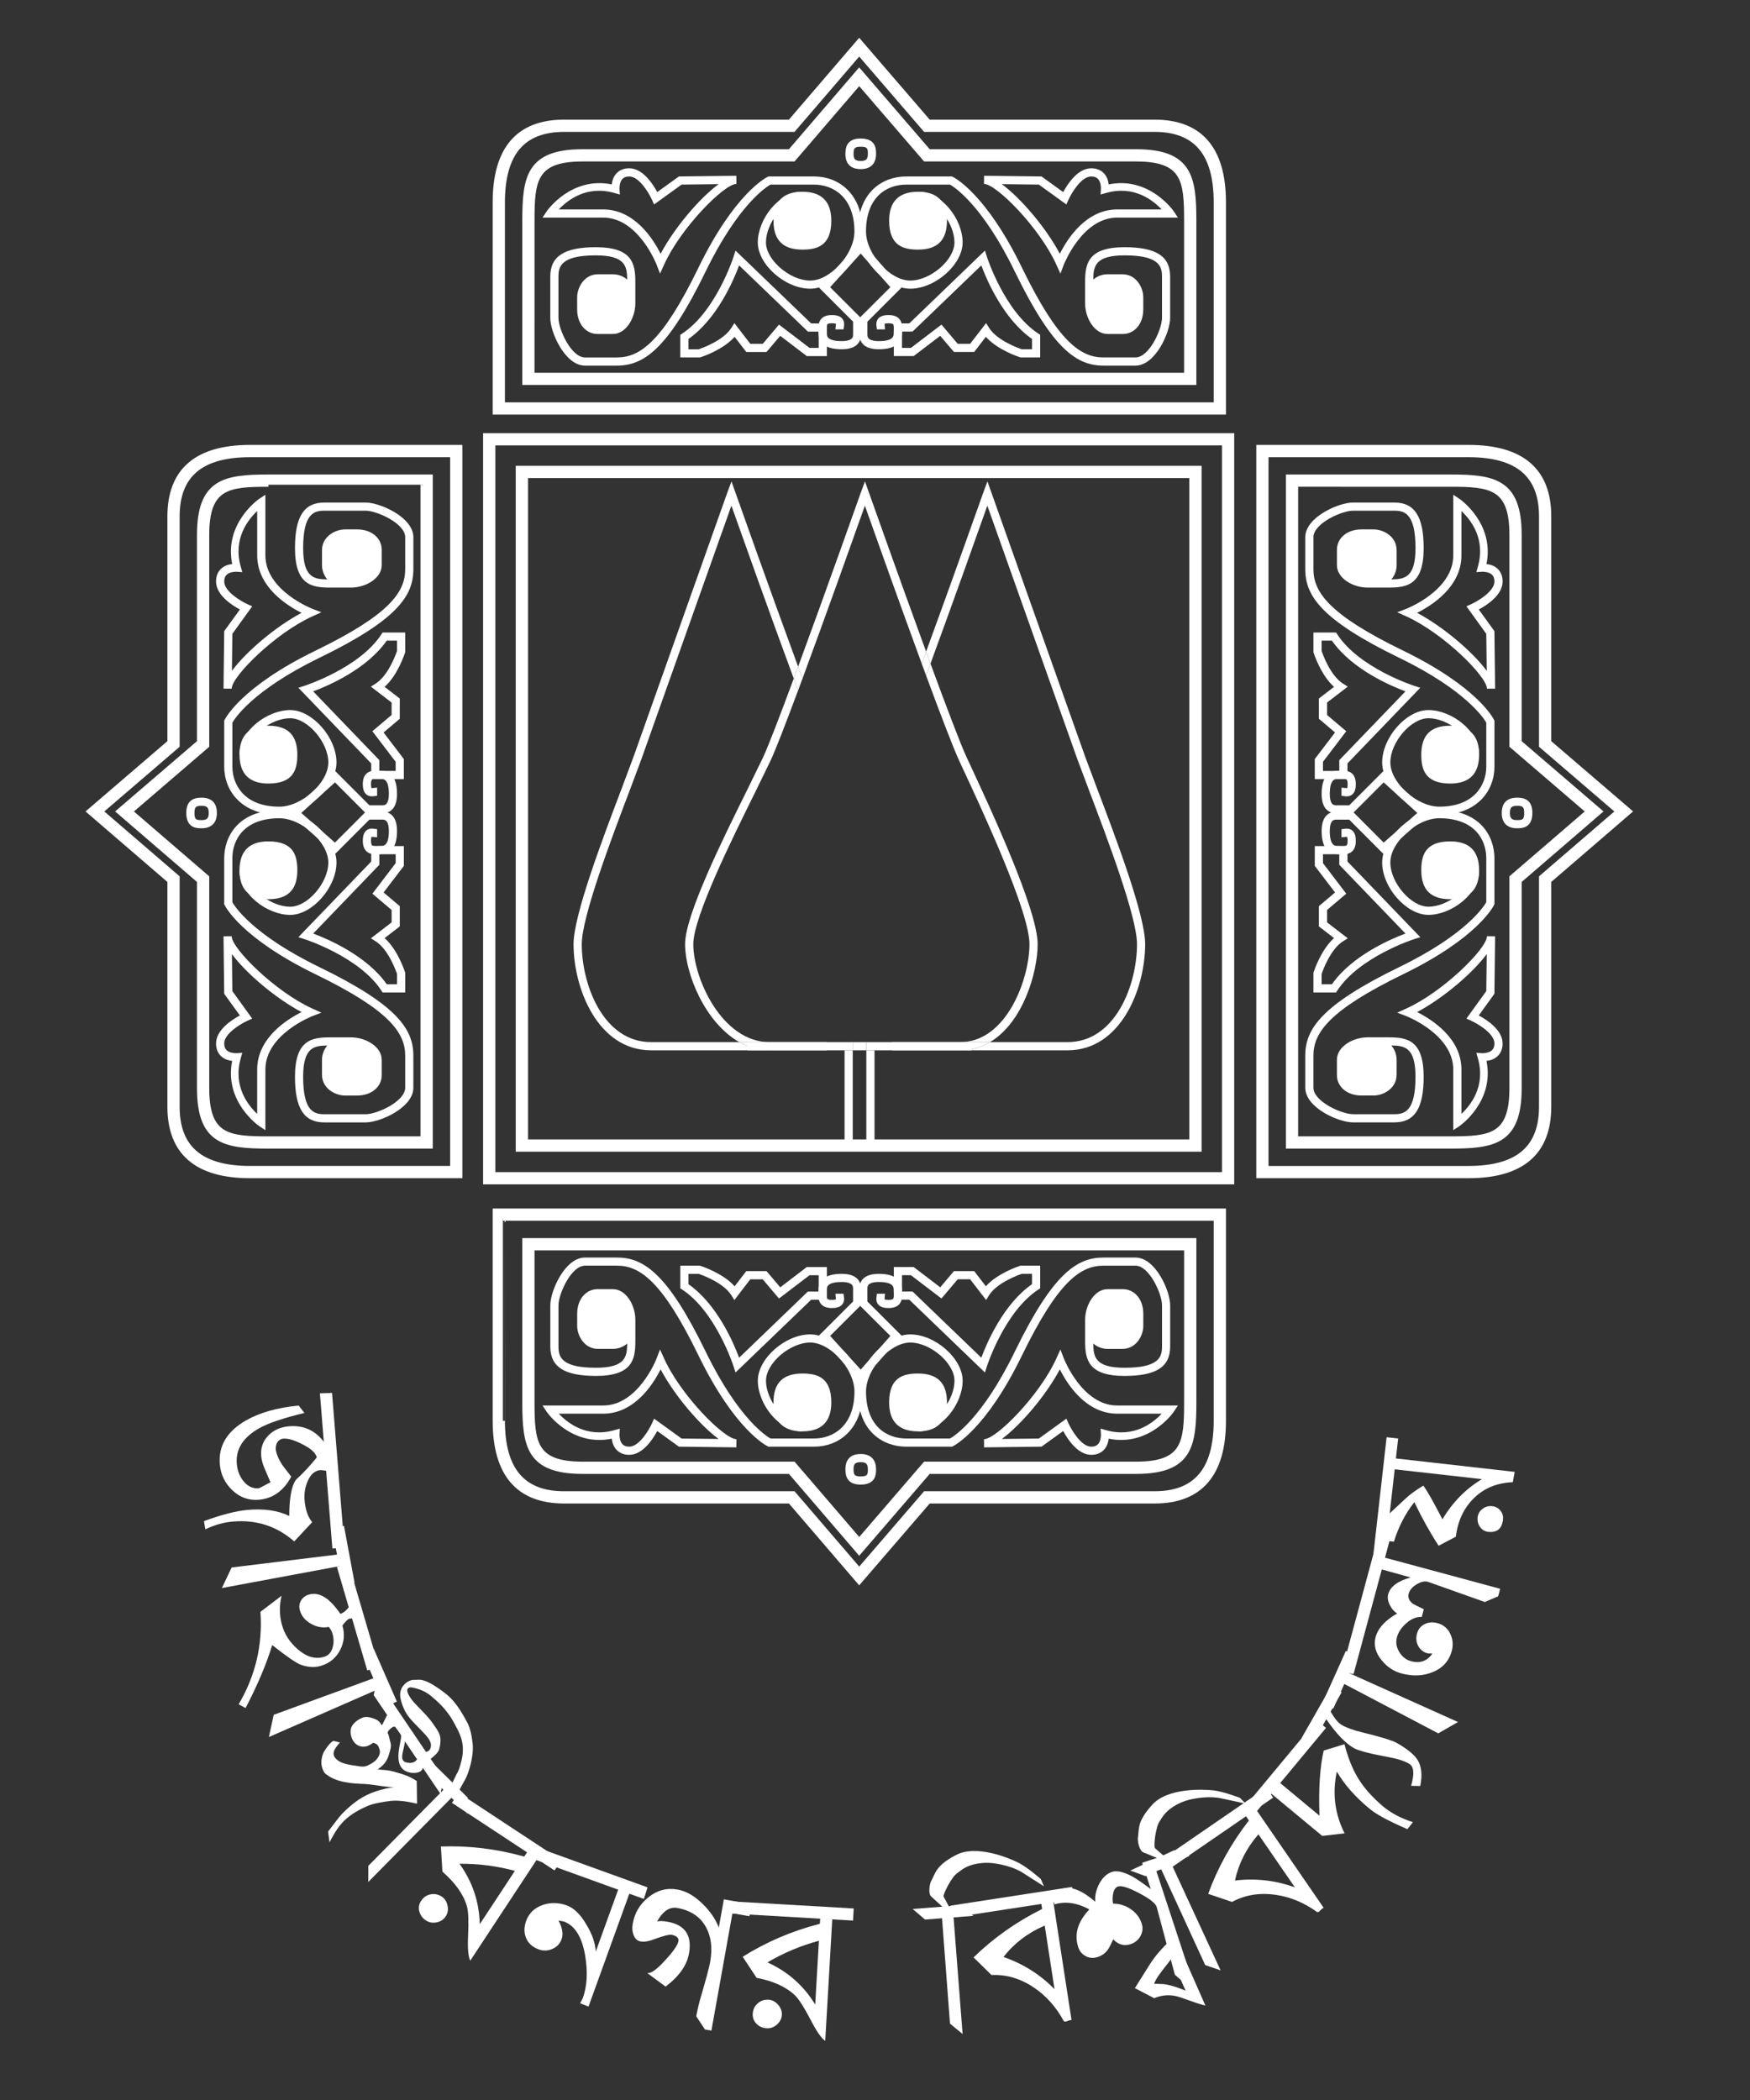<?xml version="1.0"?>
<svg
   width="252px"
   height="302.4px"
   viewBox="0 0 252 302.4"
   style="enable-background:new 0 0 252 302.4;"
   xml:space="preserve"
   sodipodi:docname="জাহাঙ্গীরনগর_বিশ্ববিদ্যালয়ের_প্রতীক.svg"
   inkscape:version="1.1.2 (b8e25be833, 2022-02-05)"
   xmlns:inkscape="http://www.inkscape.org/namespaces/inkscape"
   xmlns:sodipodi="http://sodipodi.sourceforge.net/DTD/sodipodi-0.dtd"
   xmlns="http://www.w3.org/2000/svg"
   xmlns:svg="http://www.w3.org/2000/svg">
<rect x="0" y="0" width="252" height="302.4" fill="#333333" stroke="none"/>
<g
   id="g75193"><g
     id="g75096"><g
       id="g75003"><path
         style="fill:#fff;stroke:#fff;stroke-opacity:0"
         d="m 128.036,31.776 c 0,3.672 2.105,4.168 4.168,4.168 2.797,0 4.16,-1.363 4.16,-4.168 0,-2.762 -1.398,-4.164 -4.16,-4.164 -2.766,0 -4.168,1.403 -4.168,4.164 z"
         id="path4" /><path
         style="fill:#fff;stroke:#fff;stroke-opacity:0"
         d="m 136.954,25.409 h -6.469 c -3.207,0 -6.957,2.078 -6.957,7.934 0,3.848 4.016,8.23 7.547,8.23 3.594,0 7.543,-3.484 7.543,-6.66 0,-3.285 -2.961,-7.301 -6.414,-7.301 v 1.176 c 2.773,0 5.238,3.426 5.238,6.125 0,2.516 -3.453,5.488 -6.367,5.488 -2.918,0 -6.371,-3.824 -6.371,-7.059 0,-4.984 2.984,-6.758 5.781,-6.758 0,0 6.016,0 6.313,0 0.516,0.285 4.617,2.816 9.328,12.504 5.488,11.289 8.957,13.559 12.777,13.559 h 4.602 c 2.887,0 4.996,-4.813 4.996,-6.855 v -5.98 c 0,-2.914 -2.024,-4.215 -6.563,-4.215 -5.25,0 -5.684,2.363 -5.684,5 v 3.086 c 0,2.086 1.328,4.41 3.23,4.41 h 2.207 c 1.703,0 2.941,-1.484 2.941,-3.531 v -1.758 c 0,-1.336 -0.961,-3.309 -3.016,-3.309 h -2.133 c -0.738,0 -1.48,0.266 -2.051,0.762 0.016,-1.898 0.25,-3.484 4.504,-3.484 4.969,0 5.391,1.57 5.391,3.039 v 5.98 c 0,1.59 -1.82,5.68 -3.824,5.68 h -4.602 c -3.273,0 -6.516,-2.191 -11.723,-12.898 -5.219,-10.738 -9.785,-13.016 -9.973,-13.106 l -0.121,-0.059 z"
         id="path6" /><path
         style="fill:#fff;stroke:#fff;stroke-opacity:0"
         d="m 153.102,27.663 c -0.793,-0.57 -3.121,-2.254 -3.121,-2.254 l -8.269,-0.098 v 0.004 c 0,0 -0.004,-0.004 -0.008,-0.004 l -0.008,1.176 h 0.008 c 1.75,0 7.996,6.281 10.414,11.633 l 0.582,1.281 0.5,-1.316 c 0.031,-0.063 2.648,-6.75 7.684,-6.75 h 8.738 l -0.605,-0.91 c -0.035,-0.055 -3.512,-5.063 -9.371,-3.871 -0.059,-0.48 -0.191,-1.074 -0.672,-1.586 -0.453,-0.488 -1.074,-0.734 -1.836,-0.734 -1.95,-0.001 -3.414,2.269 -4.036,3.429 z m 0.75,1.121 c 0.422,-0.938 1.836,-3.375 3.285,-3.375 0.43,0 0.746,0.117 0.973,0.355 0.395,0.422 0.441,1.168 0.422,1.418 l -0.047,0.828 0.797,-0.223 c 4.004,-1.141 6.754,1.047 7.996,2.371 -1.746,0 -6.395,0 -6.395,0 -4.531,0 -7.223,4.297 -8.266,6.387 -1.984,-3.738 -5.598,-7.992 -8.352,-10.027 2.313,0.027 5.09,0.059 5.328,0.063 0.277,0.199 3.961,2.859 3.961,2.859 z"
         id="path8" /><path
         style="fill:#fff;stroke:#fff;stroke-opacity:0"
         d="m 141.149,36.741 c 0,0 -9.887,9.512 -10.215,9.832 -0.359,0 -2.223,0 -2.223,0 v 4.703 h 2.855 c 0,0 3.121,-2.379 3.828,-2.918 0.5,0.59 1.973,2.328 1.973,2.328 h 2.914 c 0,0 1.141,-1.484 1.68,-2.184 1.68,1.895 4.762,2.898 4.906,2.941 l 0.086,0.027 h 2.836 v -3.254 l -0.266,-0.176 c -4.859,-3.176 -7.383,-10.973 -7.406,-11.055 l -0.285,-0.902 z m -9.976,11.008 h 0.234 c 0,0 8.754,-8.422 9.902,-9.527 0.789,2.121 3.18,7.715 7.305,10.59 0,0.309 0,0.926 0,1.484 -0.582,0 -1.348,0 -1.473,0 -0.41,-0.137 -3.531,-1.23 -4.695,-3.059 l -0.449,-0.707 c 0,0 -2.004,2.602 -2.297,2.981 -0.383,0 -1.422,0 -1.789,0 -0.297,-0.352 -2.34,-2.766 -2.34,-2.766 0,0 -4.113,3.133 -4.402,3.355 -0.223,0 -0.762,0 -1.281,0 0,-0.652 0,-1.699 0,-2.351 0.554,0 1.285,0 1.285,0 z"
         id="path10" /><path
         style="fill:#fff;stroke:#fff;stroke-opacity:0"
         d="m 111.38,31.776 c 0,2.805 1.363,4.168 4.164,4.168 2.059,0 4.164,-0.496 4.164,-4.168 0,-2.762 -1.398,-4.164 -4.164,-4.164 -2.762,0 -4.164,1.403 -4.164,4.164 z"
         id="path12" /><path
         style="fill:#fff;stroke:#fff;stroke-opacity:0"
         d="m 110.794,25.409 h -0.133 l -0.121,0.059 c -0.195,0.09 -4.758,2.367 -9.977,13.106 -5.207,10.707 -8.449,12.898 -11.719,12.898 h -4.605 c -2.004,0 -3.82,-4.09 -3.82,-5.68 v -5.98 c 0,-1.469 0.414,-3.039 5.387,-3.039 4.254,0 4.492,1.586 4.504,3.484 -0.574,-0.496 -1.309,-0.762 -2.055,-0.762 h -2.133 c -2.051,0 -3.012,1.973 -3.012,3.309 v 1.758 c 0,2.047 1.238,3.531 2.941,3.531 h 2.203 c 1.906,0 3.234,-2.324 3.234,-4.41 v -3.086 c 0,-2.637 -0.434,-5 -5.684,-5 -4.539,0 -6.563,1.301 -6.563,4.215 v 5.98 c 0,2.043 2.109,6.855 4.996,6.855 h 4.605 c 3.816,0 7.285,-2.27 12.773,-13.559 4.711,-9.688 8.816,-12.219 9.328,-12.504 0.301,0 6.313,0 6.313,0 2.668,0 5.781,1.773 5.781,6.758 0,3.234 -3.453,7.059 -6.367,7.059 -2.918,0 -6.371,-2.973 -6.371,-5.488 0,-2.699 2.469,-6.125 5.242,-6.125 v -1.176 c -3.457,0 -6.418,4.016 -6.418,7.301 0,3.176 3.949,6.66 7.547,6.66 3.523,0 7.547,-4.383 7.547,-8.23 0,-5.477 -3.496,-7.934 -6.961,-7.934 z"
         id="path14" /><path
         style="fill:#fff;stroke:#fff;stroke-opacity:0"
         d="m 88.77,24.968 c -0.477,0.512 -0.613,1.106 -0.672,1.586 -5.855,-1.191 -9.336,3.816 -9.371,3.871 l -0.605,0.91 h 8.738 c 5.039,0 7.656,6.688 7.68,6.75 l 0.504,1.316 0.582,-1.281 c 2.418,-5.352 8.668,-11.633 10.414,-11.633 h 0.008 l -0.008,-1.176 c -0.004,0 -0.004,0.004 -0.008,0.004 v -0.004 l -8.27,0.098 c 0,0 -2.328,1.684 -3.121,2.254 -0.621,-1.16 -2.082,-3.43 -4.035,-3.43 -0.765,0 -1.379,0.246 -1.836,0.735 z m 0.438,2.215 c -0.012,-0.25 0.031,-0.996 0.426,-1.418 0.227,-0.238 0.543,-0.355 0.973,-0.355 1.453,0 2.863,2.437 3.285,3.375 l 0.297,0.656 c 0,0 3.684,-2.66 3.961,-2.859 0.238,-0.004 3.02,-0.035 5.328,-0.063 -2.758,2.035 -6.367,6.289 -8.351,10.027 -1.043,-2.09 -3.731,-6.387 -8.266,-6.387 0,0 -4.648,0 -6.395,0 1.246,-1.324 3.992,-3.512 7.996,-2.371 l 0.801,0.227 z"
         id="path16" /><path
         style="fill:#fff;stroke:#fff;stroke-opacity:0"
         d="m 105.626,36.987 c -0.024,0.082 -2.547,7.879 -7.402,11.055 l -0.266,0.176 v 3.254 h 2.832 l 0.086,-0.027 c 0.144,-0.043 3.226,-1.047 4.91,-2.941 0.535,0.699 1.68,2.184 1.68,2.184 h 2.91 c 0,0 1.476,-1.738 1.976,-2.328 0.703,0.539 3.828,2.918 3.828,2.918 h 2.891 v -4.703 c 0,0 -1.898,0 -2.262,0 -0.332,-0.32 -10.895,-10.488 -10.895,-10.488 z m 0.809,1.235 c 1.148,1.106 9.902,9.527 9.902,9.527 0,0 0.992,0 1.559,0 0,0.652 0,1.699 0,2.351 -0.531,0 -1.094,0 -1.32,0 -0.293,-0.223 -4.402,-3.355 -4.402,-3.355 0,0 -2.043,2.414 -2.34,2.766 -0.367,0 -1.402,0 -1.789,0 -0.293,-0.379 -2.293,-2.981 -2.293,-2.981 l -0.453,0.707 c -1.16,1.828 -4.285,2.922 -4.695,3.059 -0.125,0 -0.887,0 -1.469,0 0,-0.559 0,-1.176 0,-1.484 4.12,-2.875 6.51,-8.469 7.3,-10.59 z"
         id="path18" /><path
         style="fill:#fff;stroke:#fff;stroke-opacity:0"
         d="m 123.337,35.425 -5.418,5.976 c 0,0 4.605,4.598 4.926,4.922 0,0.379 0,1.844 0,1.844 0,0.309 0,0.953 -1.668,0.953 -2.129,0 -2.129,-0.801 -2.129,-1.102 l -0.012,-0.41 c -0.016,-0.363 -0.027,-0.773 0.102,-0.91 0.09,-0.098 0.324,-0.148 0.645,-0.148 0.484,0 0.598,0.09 0.602,0.09 -0.016,0 -0.043,0.344 -0.043,0.344 l -0.043,0.445 h 1.176 l 0.031,-0.27 c 0.051,-0.344 0.129,-0.867 -0.23,-1.289 -0.383,-0.445 -1.035,-0.5 -1.492,-0.5 -0.676,0 -1.164,0.168 -1.492,0.512 -0.48,0.5 -0.453,1.176 -0.43,1.773 l 0.008,0.363 c 0,0.852 0.43,2.277 3.309,2.277 1.777,0 2.449,-0.691 2.695,-1.371 0.246,0.68 0.918,1.371 2.695,1.371 2.879,0 3.305,-1.426 3.305,-2.277 l 0.012,-0.363 c 0.023,-0.598 0.051,-1.273 -0.426,-1.773 -0.332,-0.344 -0.82,-0.512 -1.496,-0.512 -0.457,0 -1.105,0.055 -1.492,0.5 -0.359,0.422 -0.281,0.945 -0.227,1.289 l 0.027,0.27 h 1.18 l -0.047,-0.445 c 0,0 -0.023,-0.355 -0.027,-0.363 0.016,0 0.156,-0.07 0.586,-0.07 0.32,0 0.555,0.051 0.649,0.148 0.133,0.137 0.113,0.547 0.098,0.91 l -0.012,0.41 c 0,0.301 0,1.102 -2.129,1.102 -1.664,0 -1.664,-0.645 -1.664,-0.953 0,0 0,-1.465 0,-1.844 0.316,-0.324 4.918,-4.918 4.918,-4.918 l -5.438,-6.168 -0.871,-0.008 z m 0.601,1.086 c 0.441,0.496 3.684,4.176 4.273,4.844 -0.66,0.656 -4.332,4.324 -4.34,4.332 -0.004,-0.008 -3.668,-3.664 -4.332,-4.328 0.61,-0.669 3.958,-4.36 4.399,-4.848 z"
         id="path20" /><path
         style="fill:#fff;stroke:#fff;stroke-width:0.588;stroke-opacity:1"
         d="m 123.278,10.671 c 0,0 -9.199,10.719 -9.539,11.113 -0.531,0 -29.859,0 -29.859,0 -7.813,0 -8.375,3.777 -8.375,9.992 v 23.371 h 96.476 V 31.776 c 0,-6.215 -0.563,-9.992 -8.379,-9.992 0,0 -29.332,0 -29.859,0 -0.34,-0.395 -10.02,-11.633 -10.02,-11.633 z M 76.677,31.776 c 0,-5.793 0.324,-8.816 7.203,-8.816 h 30.398 c 0,0 8.637,-10.059 9.449,-11.004 0.809,0.941 9.477,11.004 9.477,11.004 h 30.398 c 6.883,0 7.203,3.023 7.203,8.816 0,0 0,21.078 0,22.195 -1.152,0 -92.977,0 -94.129,0 0.001,-1.117 0.001,-22.195 0.001,-22.195 z"
         id="path22" /><path
         style="fill:#fff;stroke:#fff;stroke-width:0.588;stroke-opacity:1"
         d="m 123.278,6.409 c 0,0 -9.199,10.715 -9.539,11.113 -0.531,0 -32.504,0 -32.504,0 -6.633,0 -9.996,3.902 -9.996,11.613 V 59.408 H 176.243 V 29.136 c 0,-7.711 -3.363,-11.613 -9.992,-11.613 0,0 -31.981,0 -32.508,0 C 133.403,17.128 123.723,5.89 123.723,5.89 Z M 72.415,29.136 c 0,-7.023 2.887,-10.438 8.82,-10.438 h 33.043 c 0,0 8.637,-10.059 9.449,-11.004 0.809,0.945 9.477,11.004 9.477,11.004 h 33.047 c 5.93,0 8.816,3.414 8.816,10.438 0,0 0,27.969 0,29.098 -1.156,0 -101.496,0 -102.652,0 0,-1.13 0,-29.098 0,-29.098 z"
         id="path24" /><path
         style="fill:#fff;stroke:#fff;stroke-opacity:0"
         d="m 121.739,22.151 c 0,1.824 1.199,2.203 2.203,2.203 1.422,0 2.211,-0.781 2.211,-2.203 0,-0.66 0,-2.207 -2.211,-2.207 -1.972,0 -2.203,1.262 -2.203,2.207 z m 1.176,0 c 0,-0.746 0.09,-1.027 1.027,-1.027 0.98,0 1.031,0.262 1.031,1.027 0,0.77 -0.258,1.027 -1.031,1.027 -0.871,10e-4 -1.027,-0.331 -1.027,-1.027 z"
         id="path26" /></g><g
       id="g74989"><path
         style="fill:#fff;stroke:#fff;stroke-opacity:0"
         d="m 132.204,206.116 c 2.762,0 4.16,-1.402 4.16,-4.164 0,-2.801 -1.363,-4.164 -4.16,-4.164 -2.063,0 -4.168,0.496 -4.168,4.164 0,2.762 1.402,4.164 4.168,4.164 z"
         id="path30" /><path
         style="fill:#fff;stroke:#fff;stroke-opacity:0"
         d="m 137.087,208.319 0.121,-0.055 c 0.188,-0.094 4.754,-2.371 9.973,-13.109 5.207,-10.703 8.449,-12.898 11.723,-12.898 h 4.602 c 2.004,0 3.824,4.09 3.824,5.688 v 5.973 c 0,1.469 -0.422,3.039 -5.391,3.039 -4.254,0 -4.488,-1.582 -4.504,-3.484 0.57,0.5 1.313,0.766 2.051,0.766 h 2.133 c 2.055,0 3.016,-1.973 3.016,-3.309 v -1.762 c 0,-2.043 -1.238,-3.527 -2.941,-3.527 h -2.207 c -1.902,0 -3.23,2.324 -3.23,4.406 v 3.09 c 0,2.633 0.434,4.996 5.684,4.996 4.539,0 6.563,-1.301 6.563,-4.215 v -5.973 c 0,-2.047 -2.109,-6.859 -4.996,-6.859 h -4.602 c -3.82,0 -7.289,2.266 -12.777,13.555 -4.711,9.688 -8.813,12.219 -9.328,12.504 -0.297,0 -6.313,0 -6.313,0 -2.797,0 -5.781,-1.773 -5.781,-6.762 0,-3.227 3.453,-7.055 6.371,-7.055 2.914,0 6.367,2.977 6.367,5.488 0,2.703 -2.465,6.125 -5.238,6.125 v 1.176 c 3.453,0 6.414,-4.012 6.414,-7.301 0,-3.172 -3.949,-6.664 -7.543,-6.664 -3.531,0 -7.547,4.387 -7.547,8.23 0,5.859 3.75,7.938 6.957,7.938 h 6.469 0.13 z"
         id="path32" /><path
         style="fill:#fff;stroke:#fff;stroke-opacity:0"
         d="m 157.138,209.495 c 0.762,0 1.383,-0.246 1.836,-0.731 0.48,-0.516 0.613,-1.113 0.672,-1.594 5.859,1.195 9.336,-3.808 9.371,-3.867 l 0.605,-0.91 h -8.738 c -5.035,0 -7.652,-6.684 -7.684,-6.75 l -0.5,-1.316 -0.582,1.285 c -2.418,5.352 -8.664,11.629 -10.414,11.629 h -0.008 l 0.008,1.18 c 0.004,0 0.008,-0.004 0.008,-0.004 v 0.004 l 8.269,-0.101 c 0,0 2.328,-1.68 3.121,-2.254 0.622,1.163 2.086,3.429 4.036,3.429 z m -3.582,-5.207 c 0,0 -3.684,2.66 -3.961,2.863 -0.238,0 -3.016,0.031 -5.328,0.059 2.754,-2.035 6.367,-6.285 8.352,-10.023 1.043,2.09 3.734,6.383 8.266,6.383 0,0 4.648,0 6.395,0 -1.242,1.328 -3.992,3.512 -7.996,2.375 l -0.797,-0.227 0.047,0.828 c 0.02,0.254 -0.027,1 -0.422,1.422 -0.227,0.238 -0.543,0.352 -0.973,0.352 -1.449,0 -2.863,-2.438 -3.285,-3.375 z"
         id="path34" /><path
         style="fill:#fff;stroke:#fff;stroke-opacity:0"
         d="m 141.833,197.64 0.285,-0.898 c 0.023,-0.078 2.547,-7.875 7.406,-11.051 l 0.266,-0.172 v -3.262 h -2.836 l -0.086,0.027 c -0.145,0.051 -3.227,1.051 -4.906,2.941 -0.539,-0.699 -1.68,-2.188 -1.68,-2.188 h -2.914 c 0,0 -1.473,1.742 -1.973,2.336 -0.707,-0.543 -3.828,-2.922 -3.828,-2.922 h -2.855 v 4.703 c 0,0 1.863,0 2.223,0 0.328,0.32 10.215,9.832 10.215,9.832 z m -11.945,-11.661 c 0,-0.648 0,-1.695 0,-2.352 0.52,0 1.059,0 1.281,0 0.289,0.223 4.402,3.355 4.402,3.355 0,0 2.043,-2.418 2.34,-2.766 0.367,0 1.406,0 1.789,0 0.293,0.379 2.297,2.984 2.297,2.984 l 0.449,-0.711 c 1.164,-1.824 4.285,-2.918 4.695,-3.059 0.125,0 0.891,0 1.473,0 0,0.559 0,1.176 0,1.488 -4.125,2.871 -6.516,8.465 -7.305,10.59 -1.148,-1.105 -9.902,-9.531 -9.902,-9.531 h -0.234 c 0,0.002 -0.731,0.002 -1.285,0.002 z"
         id="path36" /><path
         style="fill:#fff;stroke:#fff;stroke-opacity:0"
         d="m 115.544,206.116 c 2.766,0 4.164,-1.402 4.164,-4.164 0,-3.668 -2.106,-4.164 -4.164,-4.164 -2.801,0 -4.164,1.363 -4.164,4.164 0,2.762 1.402,4.164 4.164,4.164 z"
         id="path38" /><path
         style="fill:#fff;stroke:#fff;stroke-opacity:0"
         d="m 117.259,208.319 c 3.465,0 6.961,-2.453 6.961,-7.938 0,-3.844 -4.023,-8.23 -7.547,-8.23 -3.598,0 -7.547,3.492 -7.547,6.664 0,3.289 2.961,7.301 6.418,7.301 v -1.176 c -2.773,0 -5.242,-3.422 -5.242,-6.125 0,-2.512 3.453,-5.488 6.371,-5.488 2.914,0 6.367,3.828 6.367,7.055 0,4.992 -3.113,6.762 -5.781,6.762 0,0 -6.012,0 -6.313,0 -0.512,-0.285 -4.617,-2.816 -9.328,-12.504 C 96.13,183.351 92.661,181.085 88.845,181.085 H 84.24 c -2.887,0 -4.996,4.813 -4.996,6.859 v 5.973 c 0,2.914 2.023,4.215 6.563,4.215 5.25,0 5.684,-2.363 5.684,-4.996 v -3.09 c 0,-2.082 -1.328,-4.406 -3.234,-4.406 h -2.203 c -1.703,0 -2.941,1.484 -2.941,3.527 v 1.762 c 0,1.336 0.961,3.309 3.012,3.309 h 2.133 c 0.746,0 1.48,-0.266 2.055,-0.766 -0.012,1.902 -0.25,3.484 -4.504,3.484 -4.973,0 -5.387,-1.57 -5.387,-3.039 v -5.973 c 0,-1.598 1.817,-5.688 3.82,-5.688 h 4.605 c 3.27,0 6.512,2.195 11.719,12.898 5.219,10.738 9.781,13.016 9.977,13.109 l 0.121,0.055 h 0.133 6.462 z"
         id="path40" /><path
         style="fill:#fff;stroke:#fff;stroke-opacity:0"
         d="m 90.606,209.495 c 1.953,0 3.414,-2.266 4.035,-3.43 0.793,0.574 3.121,2.254 3.121,2.254 l 8.27,0.101 v -0.004 c 0.004,0 0.004,0.004 0.008,0.004 l 0.008,-1.18 h -0.008 c -1.746,0 -7.996,-6.277 -10.414,-11.629 l -0.582,-1.285 -0.504,1.316 c -0.023,0.066 -2.641,6.75 -7.68,6.75 h -8.738 l 0.605,0.91 c 0.035,0.059 3.516,5.063 9.371,3.867 0.059,0.481 0.195,1.078 0.672,1.594 0.457,0.486 1.071,0.732 1.836,0.732 z m -1.343,-3.777 -0.801,0.227 c -4.004,1.137 -6.75,-1.047 -7.996,-2.375 1.746,0 6.395,0 6.395,0 4.535,0 7.223,-4.293 8.266,-6.383 1.984,3.738 5.594,7.988 8.351,10.023 -2.309,-0.027 -5.09,-0.059 -5.328,-0.059 -0.277,-0.203 -3.961,-2.863 -3.961,-2.863 l -0.297,0.656 c -0.422,0.938 -1.832,3.375 -3.285,3.375 -0.43,0 -0.746,-0.113 -0.973,-0.352 -0.395,-0.422 -0.438,-1.168 -0.426,-1.422 z"
         id="path42" /><path
         style="fill:#fff;stroke:#fff;stroke-opacity:0"
         d="m 105.915,197.64 c 0,0 10.562,-10.164 10.895,-10.484 0.363,0 2.262,0 2.262,0 v -4.703 h -2.891 c 0,0 -3.125,2.379 -3.828,2.922 -0.5,-0.594 -1.976,-2.336 -1.976,-2.336 h -2.91 c 0,0 -1.144,1.488 -1.68,2.188 -1.684,-1.891 -4.766,-2.891 -4.91,-2.941 l -0.086,-0.027 h -2.832 v 3.262 l 0.266,0.172 c 4.855,3.176 7.379,10.973 7.402,11.051 z m -6.781,-12.719 c 0,-0.313 0,-0.93 0,-1.488 0.582,0 1.344,0 1.469,0 0.41,0.141 3.535,1.234 4.695,3.059 l 0.453,0.711 c 0,0 2,-2.606 2.293,-2.984 0.387,0 1.422,0 1.789,0 0.297,0.348 2.34,2.766 2.34,2.766 0,0 4.109,-3.133 4.402,-3.355 0.227,0 0.789,0 1.32,0 0,0.656 0,1.703 0,2.352 -0.566,0 -1.559,0 -1.559,0 0,0 -8.754,8.426 -9.902,9.531 -0.789,-2.127 -3.179,-7.721 -7.3,-10.592 z"
         id="path44" /><path
         style="fill:#fff;stroke:#fff;stroke-opacity:0"
         d="m 123.513,198.499 0.871,-0.004 5.438,-6.168 c 0,0 -4.602,-4.598 -4.918,-4.914 0,-0.383 0,-1.848 0,-1.848 0,-0.313 0,-0.957 1.664,-0.957 2.129,0 2.129,0.805 2.129,1.102 l 0.012,0.41 c 0.016,0.367 0.035,0.777 -0.098,0.914 -0.094,0.094 -0.328,0.148 -0.649,0.148 -0.43,0 -0.57,-0.07 -0.586,-0.07 0.004,-0.012 0.027,-0.367 0.027,-0.367 l 0.047,-0.445 h -1.18 l -0.027,0.273 c -0.055,0.344 -0.133,0.867 0.227,1.285 0.387,0.445 1.035,0.5 1.492,0.5 0.676,0 1.164,-0.168 1.496,-0.512 0.477,-0.496 0.449,-1.172 0.426,-1.769 l -0.012,-0.367 c 0,-0.848 -0.426,-2.277 -3.305,-2.277 -1.777,0 -2.449,0.691 -2.695,1.375 -0.246,-0.684 -0.918,-1.375 -2.695,-1.375 -2.879,0 -3.309,1.43 -3.309,2.277 l -0.008,0.367 c -0.023,0.598 -0.051,1.273 0.43,1.769 0.328,0.344 0.816,0.512 1.492,0.512 0.457,0 1.109,-0.055 1.492,-0.5 0.359,-0.418 0.281,-0.941 0.23,-1.285 l -0.031,-0.273 h -1.176 l 0.043,0.445 c 0,0 0.027,0.344 0.043,0.344 -0.004,0.004 -0.117,0.094 -0.602,0.094 -0.32,0 -0.555,-0.055 -0.645,-0.148 -0.129,-0.137 -0.117,-0.547 -0.102,-0.914 l 0.012,-0.41 c 0,-0.297 0,-1.102 2.129,-1.102 1.668,0 1.668,0.645 1.668,0.957 0,0 0,1.465 0,1.848 -0.32,0.316 -4.926,4.918 -4.926,4.918 l 5.418,5.973 z m -3.973,-6.129 c 0.664,-0.664 4.328,-4.316 4.332,-4.324 0.008,0.008 3.68,3.676 4.34,4.332 -0.59,0.664 -3.832,4.348 -4.273,4.84 -0.442,-0.489 -3.79,-4.176 -4.399,-4.848 z"
         id="path46" /><path
         style="fill:#fff;stroke:#fff;stroke-width:0.588;stroke-opacity:1"
         d="m 123.724,223.581 c 0,0 9.68,-11.242 10.02,-11.633 0.527,0 29.859,0 29.859,0 7.816,0 8.379,-3.777 8.379,-9.996 V 178.585 H 75.505 v 23.367 c 0,6.219 0.563,9.996 8.375,9.996 0,0 29.328,0 29.859,0 0.34,0.391 9.539,11.109 9.539,11.109 z m -47.047,-43.82 c 1.152,0 92.976,0 94.129,0 0,1.117 0,22.191 0,22.191 0,5.793 -0.32,8.82 -7.203,8.82 h -30.398 c 0,0 -8.668,10.059 -9.477,11.004 -0.812,-0.949 -9.449,-11.004 -9.449,-11.004 H 83.88 c -6.879,0 -7.203,-3.027 -7.203,-8.82 0,0 0,-21.074 0,-22.191 z"
         id="path48" /><path
         style="fill:#fff;stroke:#fff;stroke-width:0.588;stroke-opacity:1"
         d="m 123.724,227.839 c 0,0 9.68,-11.234 10.02,-11.629 0.527,0 32.508,0 32.508,0 6.629,0 9.992,-3.91 9.992,-11.613 V 174.32 H 71.239 v 30.277 c 0,7.703 3.363,11.613 9.996,11.613 0,0 31.973,0 32.504,0 0.34,0.395 9.539,11.109 9.539,11.109 z M 72.415,175.495 c 1.156,0 101.496,0 102.652,0 0,1.133 0,29.101 0,29.101 0,7.024 -2.887,10.438 -8.816,10.438 h -33.047 c 0,0 -8.668,10.059 -9.477,11.004 -0.812,-0.945 -9.449,-11.004 -9.449,-11.004 H 81.235 c -5.934,0 -8.82,-3.414 -8.82,-10.438 0,0.001 0,-27.968 0,-29.101 z"
         id="path50" /><path
         style="fill:#fff;stroke:#fff;stroke-opacity:0"
         d="m 123.942,213.784 c 2.211,0 2.211,-1.547 2.211,-2.203 0,-1.422 -0.789,-2.207 -2.211,-2.207 -1.004,0 -2.203,0.383 -2.203,2.207 0,0.945 0.231,2.203 2.203,2.203 z m 0,-3.234 c 0.773,0 1.031,0.258 1.031,1.031 0,0.762 -0.051,1.023 -1.031,1.023 -0.938,0 -1.027,-0.277 -1.027,-1.023 0,-0.699 0.156,-1.031 1.027,-1.031 z"
         id="path52" /></g><g
       id="g74872"><path
         style="fill:#fff"
         d="m 208.829,121.159 c -3.672,0 -4.164,2.105 -4.164,4.164 0,2.801 1.363,4.164 4.164,4.164 2.766,0 4.164,-1.398 4.164,-4.164 0,-2.761 -1.398,-4.164 -4.164,-4.164 z"
         id="path56" /><path
         style="fill:#fff"
         d="m 215.2,130.077 v -6.469 c 0,-3.207 -2.078,-6.957 -7.941,-6.957 -3.844,0 -8.227,4.02 -8.227,7.543 0,3.598 3.484,7.547 6.66,7.547 3.289,0 7.301,-2.961 7.301,-6.418 h -1.176 c 0,2.773 -3.426,5.242 -6.125,5.242 -2.512,0 -5.484,-3.453 -5.484,-6.371 0,-2.914 3.824,-6.367 7.051,-6.367 4.984,0 6.766,2.988 6.766,5.781 0,0 0,6.016 0,6.313 -0.289,0.516 -2.82,4.617 -12.508,9.328 -11.289,5.488 -13.559,8.957 -13.559,12.773 v 4.605 c 0,2.887 4.813,4.996 6.859,4.996 h 5.98 c 2.91,0 4.211,-2.023 4.211,-6.563 0,-5.25 -2.367,-5.684 -5,-5.684 h -3.086 c -2.086,0 -4.406,1.328 -4.406,3.234 v 2.203 c 0,1.703 1.484,2.941 3.527,2.941 h 1.762 c 1.332,0 3.309,-0.957 3.309,-3.016 v -2.129 c 0,-0.742 -0.266,-1.484 -0.766,-2.055 1.902,0.016 3.484,0.254 3.484,4.504 0,4.973 -1.57,5.387 -3.035,5.387 h -5.98 c -1.59,0 -5.684,-1.816 -5.684,-3.82 v -4.605 c 0,-3.27 2.195,-6.512 12.898,-11.719 10.742,-5.219 13.016,-9.785 13.109,-9.977 l 0.059,-0.117 v -0.13 z"
         id="path58" /><path
         style="fill:#fff"
         d="m 212.942,146.225 c 0.574,-0.793 2.254,-3.121 2.254,-3.121 l 0.098,-8.27 v 0 c 0,-0.004 0,-0.004 0,-0.004 l -1.176,-0.012 v 0.012 c 0,1.742 -6.277,7.992 -11.633,10.41 l -1.281,0.582 1.316,0.504 c 0.066,0.027 6.75,2.641 6.75,7.68 v 8.738 l 0.914,-0.606 c 0.051,-0.035 5.063,-3.512 3.867,-9.371 0.48,-0.059 1.074,-0.191 1.59,-0.672 0.488,-0.457 0.734,-1.07 0.734,-1.836 0.001,-1.948 -2.269,-3.409 -3.433,-4.034 z m -1.121,0.75 c 0.941,0.422 3.379,1.836 3.379,3.285 0,0.426 -0.121,0.746 -0.355,0.973 -0.422,0.395 -1.168,0.438 -1.422,0.426 l -0.828,-0.051 0.223,0.797 c 1.141,4.004 -1.043,6.75 -2.371,7.996 0,-1.75 0,-6.395 0,-6.395 0,-4.535 -4.297,-7.223 -6.383,-8.266 3.734,-1.984 7.988,-5.598 10.027,-8.352 -0.027,2.313 -0.063,5.086 -0.066,5.332 -0.199,0.274 -2.859,3.957 -2.859,3.957 z"
         id="path60" /><path
         style="fill:#fff"
         d="m 203.864,134.272 c 0,0 -9.516,-9.887 -9.828,-10.211 0,-0.363 0,-2.227 0,-2.227 h -4.707 v 2.855 c 0,0 2.379,3.121 2.918,3.828 -0.59,0.496 -2.328,1.969 -2.328,1.969 v 2.918 c 0,0 1.484,1.141 2.184,1.68 -1.891,1.68 -2.895,4.762 -2.941,4.906 l -0.027,0.086 v 2.836 h 3.258 l 0.176,-0.27 c 3.176,-4.855 10.973,-7.375 11.051,-7.402 l 0.902,-0.285 z m -11.008,-9.976 v 0.234 c 0,0 8.422,8.754 9.531,9.902 -2.121,0.789 -7.715,3.184 -10.59,7.301 -0.313,0 -0.93,0 -1.484,0 0,-0.582 0,-1.344 0,-1.469 0.133,-0.41 1.227,-3.531 3.059,-4.699 l 0.707,-0.449 c 0,0 -2.605,-2 -2.984,-2.293 0,-0.387 0,-1.422 0,-1.789 0.352,-0.297 2.766,-2.34 2.766,-2.34 0,0 -3.129,-4.113 -3.352,-4.402 0,-0.223 0,-0.762 0,-1.285 0.652,0 1.695,0 2.348,0 -0.001,0.555 -0.001,1.289 -0.001,1.289 z"
         id="path62" /><path
         style="fill:#fff"
         d="m 208.829,104.503 c -2.801,0 -4.164,1.359 -4.164,4.164 0,2.059 0.492,4.164 4.164,4.164 2.766,0 4.164,-1.402 4.164,-4.164 0,-2.766 -1.398,-4.164 -4.164,-4.164 z"
         id="path64" /><path
         style="fill:#fff"
         d="m 215.2,103.917 v -0.137 l -0.059,-0.121 c -0.094,-0.188 -2.367,-4.754 -13.109,-9.977 -10.703,-5.199 -12.898,-8.445 -12.898,-11.715 v -4.605 c 0,-2.004 4.094,-3.82 5.684,-3.82 h 5.98 c 1.465,0 3.035,0.414 3.035,5.391 0,4.25 -1.582,4.484 -3.484,4.5 0.5,-0.57 0.766,-1.312 0.766,-2.055 v -2.129 c 0,-2.059 -1.977,-3.016 -3.309,-3.016 h -1.762 c -2.043,0 -3.527,1.238 -3.527,2.942 v 2.203 c 0,1.906 2.32,3.234 4.406,3.234 h 3.086 c 2.633,0 5,-0.434 5,-5.68 0,-4.543 -1.301,-6.566 -4.211,-6.566 h -5.98 c -2.047,0 -6.859,2.109 -6.859,4.996 v 4.605 c 0,3.816 2.27,7.285 13.559,12.773 9.688,4.711 12.219,8.813 12.508,9.328 0,0.297 0,6.313 0,6.313 0,2.668 -1.773,5.781 -6.766,5.781 -3.227,0 -7.051,-3.453 -7.051,-6.367 0,-2.918 2.973,-6.371 5.484,-6.371 2.699,0 6.125,2.469 6.125,5.242 h 1.176 c 0,-3.457 -4.012,-6.418 -7.301,-6.418 -3.176,0 -6.66,3.949 -6.66,7.547 0,3.523 4.383,7.543 8.227,7.543 5.484,0 7.941,-3.496 7.941,-6.957 v -6.464 z"
         id="path66" /><path
         style="fill:#fff"
         d="m 215.642,81.894 c -0.516,-0.48 -1.109,-0.613 -1.59,-0.672 1.195,-5.859 -3.816,-9.336 -3.867,-9.371 l -0.914,-0.605 v 8.738 c 0,5.039 -6.684,7.652 -6.75,7.68 l -1.316,0.504 1.281,0.582 c 5.355,2.418 11.633,8.664 11.633,10.414 v 0.008 l 1.176,-0.008 c 0,0 0,-0.004 0,-0.008 v 0 l -0.098,-8.27 c 0,0 -1.68,-2.328 -2.254,-3.117 1.164,-0.625 3.434,-2.086 3.434,-4.035 -0.001,-0.77 -0.247,-1.387 -0.735,-1.84 z m -2.219,0.437 c 0.254,-0.012 1,0.031 1.422,0.426 0.234,0.226 0.355,0.547 0.355,0.976 0,1.445 -2.438,2.859 -3.379,3.281 l -0.656,0.293 c 0,0 2.66,3.688 2.859,3.965 0.004,0.242 0.039,3.02 0.066,5.328 -2.039,-2.754 -6.293,-6.367 -10.027,-8.352 2.086,-1.043 6.383,-3.73 6.383,-8.266 0,0 0,-4.645 0,-6.395 1.328,1.246 3.512,3.992 2.371,7.996 l -0.227,0.801 z"
         id="path68" /><path
         style="fill:#fff"
         d="m 203.618,98.749 c -0.078,-0.027 -7.875,-2.547 -11.051,-7.402 l -0.176,-0.266 h -3.258 v 2.832 l 0.027,0.086 c 0.047,0.145 1.051,3.227 2.941,4.91 -0.699,0.539 -2.184,1.68 -2.184,1.68 v 2.914 c 0,0 1.738,1.469 2.328,1.973 -0.539,0.703 -2.918,3.828 -2.918,3.828 v 2.891 h 4.707 c 0,0 0,-1.898 0,-2.262 0.313,-0.328 10.484,-10.895 10.484,-10.895 z m -1.23,0.809 c -1.109,1.148 -9.531,9.902 -9.531,9.902 0,0 0,0.992 0,1.559 -0.652,0 -1.695,0 -2.348,0 0,-0.531 0,-1.094 0,-1.32 0.223,-0.289 3.352,-4.402 3.352,-4.402 0,0 -2.414,-2.043 -2.766,-2.34 0,-0.367 0,-1.402 0,-1.789 0.379,-0.293 2.984,-2.293 2.984,-2.293 l -0.707,-0.449 c -1.832,-1.164 -2.926,-4.289 -3.059,-4.699 0,-0.125 0,-0.887 0,-1.473 0.555,0 1.172,0 1.484,0 2.876,4.124 8.47,6.518 10.591,7.304 z"
         id="path70" /><path
         style="fill:#fff"
         d="m 205.181,116.464 -5.973,-5.426 c 0,0 -4.602,4.605 -4.922,4.93 -0.379,0 -1.844,0 -1.844,0 -0.309,0 -0.953,0 -0.953,-1.664 0,-2.133 0.797,-2.133 1.098,-2.133 l 0.414,-0.012 c 0.363,-0.016 0.773,-0.031 0.91,0.102 0.094,0.09 0.148,0.324 0.148,0.645 0,0.48 -0.09,0.598 -0.094,0.602 0,-0.019 -0.344,-0.043 -0.344,-0.043 l -0.445,-0.043 v 1.176 l 0.27,0.031 c 0.348,0.051 0.867,0.129 1.289,-0.234 0.449,-0.379 0.5,-1.031 0.5,-1.488 0,-0.676 -0.168,-1.16 -0.508,-1.492 -0.504,-0.477 -1.18,-0.453 -1.773,-0.43 l -0.367,0.012 c -0.851,0 -2.273,0.43 -2.273,3.309 0,1.773 0.688,2.445 1.371,2.691 -0.684,0.25 -1.371,0.922 -1.371,2.691 0,2.879 1.422,3.309 2.273,3.309 l 0.367,0.012 c 0.594,0.023 1.27,0.051 1.773,-0.43 0.34,-0.328 0.508,-0.816 0.508,-1.492 0,-0.453 -0.051,-1.109 -0.5,-1.488 -0.422,-0.363 -0.942,-0.285 -1.289,-0.23 l -0.27,0.031 v 1.172 l 0.445,-0.043 c 0,0 0.355,-0.027 0.367,-0.027 0,0.02 0.07,0.16 0.07,0.586 0,0.32 -0.055,0.555 -0.148,0.645 -0.137,0.133 -0.547,0.117 -0.91,0.102 l -0.414,-0.012 c -0.301,0 -1.098,0 -1.098,-2.133 0,-1.664 0.645,-1.664 0.953,-1.664 0,0 1.465,0 1.844,0 0.32,0.324 4.914,4.922 4.914,4.922 l 6.172,-5.438 0.004,-0.871 z m -1.086,0.601 c -0.492,0.434 -4.172,3.676 -4.844,4.27 -0.656,-0.66 -4.324,-4.332 -4.328,-4.34 0.004,-0.008 3.664,-3.664 4.324,-4.332 0.668,0.609 4.359,3.957 4.848,4.402 z"
         id="path72" /><path
         style="fill:#fff;stroke:#fff;stroke-width:0.588;stroke-opacity:1"
         d="m 229.935,116.401 c 0,0 -10.719,-9.199 -11.109,-9.539 0,-0.531 0,-29.859 0,-29.859 0,-7.813 -3.777,-8.379 -9.996,-8.379 h -23.367 v 96.48 h 23.367 c 6.219,0 9.996,-0.566 9.996,-8.375 0,0 0,-29.332 0,-29.863 0.391,-0.34 11.629,-10.02 11.629,-10.02 z M 208.829,69.8 c 5.797,0 8.82,0.32 8.82,7.203 v 30.398 c 0,0 10.059,8.637 11.004,9.449 -0.945,0.809 -11.004,9.477 -11.004,9.477 v 30.402 c 0,6.879 -3.023,7.199 -8.82,7.199 0,0 -21.078,0 -22.191,0 0,-1.152 0,-92.973 0,-94.129 1.113,10e-4 22.191,10e-4 22.191,10e-4 z"
         id="path74" /><path
         style="fill:#fff;stroke:#fff;stroke-width:0.588;stroke-opacity:1"
         d="m 234.2,116.401 c 0,0 -10.719,-9.199 -11.113,-9.539 0,-0.531 0,-32.504 0,-32.504 0,-6.633 -3.906,-9.996 -11.613,-9.996 H 181.2 v 105.004 h 30.273 c 7.707,0 11.613,-3.363 11.613,-9.996 0,0 0,-31.973 0,-32.504 0.391,-0.34 11.629,-10.02 11.629,-10.02 z M 211.474,65.542 c 7.023,0 10.438,2.883 10.438,8.816 v 33.043 c 0,0 10.059,8.637 11.004,9.449 -0.945,0.809 -11.004,9.477 -11.004,9.477 v 33.043 c 0,5.937 -3.414,8.82 -10.438,8.82 0,0 -27.969,0 -29.102,0 0,-1.156 0,-101.492 0,-102.648 1.133,0 29.102,0 29.102,0 z"
         id="path76" /><path
         style="fill:#fff"
         d="m 218.454,114.866 c -1.82,0 -2.203,1.195 -2.203,2.199 0,1.426 0.781,2.207 2.203,2.207 0.664,0 2.207,0 2.207,-2.207 0,-1.972 -1.258,-2.199 -2.207,-2.199 z m 0,1.172 c 0.75,0 1.031,0.09 1.031,1.027 0,0.984 -0.266,1.031 -1.031,1.031 -0.766,0 -1.027,-0.262 -1.027,-1.031 0,-0.871 0.332,-1.027 1.027,-1.027 z"
         id="path78" /></g><g
       id="g74886"><path
         style="fill:#fff"
         d="m 34.489,125.323 c 0,2.766 1.402,4.164 4.164,4.164 2.801,0 4.164,-1.363 4.164,-4.164 0,-2.059 -0.492,-4.164 -4.164,-4.164 -2.761,0 -4.164,1.403 -4.164,4.164 z"
         id="path82" /><path
         style="fill:#fff"
         d="m 32.286,130.21 0.059,0.117 c 0.094,0.191 2.367,4.758 13.105,9.977 10.707,5.207 12.898,8.449 12.898,11.719 v 4.605 c 0,2.004 -4.09,3.82 -5.684,3.82 h -5.977 c -1.469,0 -3.035,-0.414 -3.035,-5.387 0,-4.25 1.582,-4.488 3.48,-4.504 -0.496,0.57 -0.766,1.313 -0.766,2.055 v 2.129 c 0,2.059 1.977,3.016 3.309,3.016 h 1.762 c 2.047,0 3.531,-1.238 3.531,-2.941 v -2.203 c 0,-1.906 -2.324,-3.234 -4.41,-3.234 h -3.086 c -2.633,0 -4.996,0.434 -4.996,5.684 0,4.539 1.301,6.563 4.211,6.563 h 5.977 c 2.047,0 6.859,-2.109 6.859,-4.996 v -4.605 c 0,-3.816 -2.27,-7.285 -13.559,-12.773 -9.684,-4.711 -12.215,-8.813 -12.504,-9.328 0,-0.297 0,-6.313 0,-6.313 0,-2.793 1.777,-5.781 6.762,-5.781 3.23,0 7.055,3.453 7.055,6.367 0,2.918 -2.976,6.371 -5.488,6.371 -2.699,0 -6.125,-2.469 -6.125,-5.242 h -1.176 c 0,3.457 4.016,6.418 7.301,6.418 3.176,0 6.664,-3.949 6.664,-7.547 0,-3.523 -4.387,-7.543 -8.23,-7.543 -5.859,0 -7.938,3.75 -7.938,6.957 v 6.469 0.13 z"
         id="path84" /><path
         style="fill:#fff"
         d="m 31.11,150.261 c 0,0.766 0.246,1.379 0.73,1.836 0.52,0.481 1.109,0.613 1.594,0.672 -1.195,5.859 3.813,9.336 3.867,9.371 l 0.914,0.606 v -8.738 c 0,-5.039 6.68,-7.652 6.75,-7.68 l 1.316,-0.504 -1.285,-0.582 c -5.355,-2.418 -11.633,-8.668 -11.633,-10.41 v -0.012 l -1.176,0.012 c 0,0 0,0 0,0.004 v 0 l 0.098,8.27 c 0,0 1.684,2.328 2.258,3.121 -1.163,0.623 -3.433,2.084 -3.433,4.034 z m 5.207,-3.582 c 0,0 -2.66,-3.684 -2.859,-3.957 -0.004,-0.246 -0.035,-3.019 -0.063,-5.332 2.035,2.754 6.289,6.367 10.027,8.352 -2.09,1.043 -6.387,3.73 -6.387,8.266 0,0 0,4.645 0,6.395 -1.324,-1.246 -3.508,-3.992 -2.371,-7.996 l 0.223,-0.797 -0.828,0.051 c -0.254,0.012 -1,-0.031 -1.418,-0.426 -0.238,-0.227 -0.355,-0.547 -0.355,-0.973 0,-1.449 2.438,-2.863 3.375,-3.285 z"
         id="path86" /><path
         style="fill:#fff"
         d="m 42.966,134.956 0.899,0.285 c 0.078,0.027 7.879,2.547 11.055,7.402 l 0.172,0.27 h 3.258 v -2.836 l -0.027,-0.086 c -0.047,-0.145 -1.047,-3.227 -2.938,-4.906 0.695,-0.539 2.184,-1.68 2.184,-1.68 v -2.918 c 0,0 -1.738,-1.473 -2.332,-1.969 0.539,-0.707 2.918,-3.828 2.918,-3.828 v -2.855 h -4.699 c 0,0 0,1.863 0,2.227 -0.324,0.324 -9.836,10.211 -9.836,10.211 z m 11.66,-11.949 c 0.652,0 1.695,0 2.351,0 0,0.523 0,1.063 0,1.285 -0.223,0.289 -3.355,4.402 -3.355,4.402 0,0 2.418,2.043 2.77,2.34 0,0.367 0,1.402 0,1.789 -0.383,0.293 -2.984,2.293 -2.984,2.293 l 0.707,0.449 c 1.828,1.168 2.922,4.289 3.059,4.699 0,0.125 0,0.887 0,1.469 -0.555,0 -1.172,0 -1.484,0 -2.875,-4.117 -8.469,-6.512 -10.59,-7.301 1.105,-1.148 9.527,-9.902 9.527,-9.902 v -0.234 c -0.001,0 -0.001,-0.734 -0.001,-1.289 z"
         id="path88" /><path
         style="fill:#fff"
         d="m 34.489,108.667 c 0,2.762 1.402,4.164 4.164,4.164 3.672,0 4.164,-2.105 4.164,-4.164 0,-2.805 -1.363,-4.164 -4.164,-4.164 -2.761,0 -4.164,1.398 -4.164,4.164 z"
         id="path90" /><path
         style="fill:#fff"
         d="m 32.286,110.382 c 0,3.461 2.453,6.957 7.938,6.957 3.844,0 8.23,-4.02 8.23,-7.543 0,-3.598 -3.488,-7.547 -6.664,-7.547 -3.285,0 -7.301,2.961 -7.301,6.418 h 1.176 c 0,-2.773 3.426,-5.242 6.125,-5.242 2.512,0 5.488,3.453 5.488,6.371 0,2.914 -3.824,6.367 -7.055,6.367 -4.992,0 -6.762,-3.113 -6.762,-5.781 0,0 0,-6.016 0,-6.313 0.289,-0.516 2.82,-4.617 12.504,-9.328 11.289,-5.488 13.559,-8.957 13.559,-12.773 v -4.605 c 0,-2.887 -4.813,-4.996 -6.859,-4.996 h -5.977 c -2.91,0 -4.211,2.023 -4.211,6.566 0,5.246 2.363,5.68 4.996,5.68 h 3.086 c 2.086,0 4.41,-1.328 4.41,-3.234 v -2.203 c 0,-1.703 -1.484,-2.942 -3.531,-2.942 h -1.762 c -1.332,0 -3.309,0.957 -3.309,3.016 v 2.129 c 0,0.742 0.27,1.484 0.766,2.055 -1.898,-0.016 -3.48,-0.25 -3.48,-4.5 0,-4.977 1.566,-5.391 3.035,-5.391 h 5.977 c 1.594,0 5.684,1.816 5.684,3.82 v 4.605 c 0,3.27 -2.191,6.516 -12.898,11.715 -10.738,5.223 -13.012,9.789 -13.105,9.977 l -0.059,0.121 v 0.137 6.464 z"
         id="path92" /><path
         style="fill:#fff"
         d="m 31.11,83.733 c 0,1.949 2.269,3.41 3.434,4.035 -0.574,0.789 -2.258,3.117 -2.258,3.117 l -0.098,8.27 v 0 c 0,0.004 0,0.008 0,0.008 l 1.176,0.008 v -0.008 c 0,-1.75 6.277,-7.996 11.633,-10.414 l 1.285,-0.582 -1.316,-0.504 c -0.07,-0.027 -6.75,-2.641 -6.75,-7.68 v -8.738 l -0.914,0.605 c -0.055,0.035 -5.063,3.512 -3.867,9.371 -0.484,0.059 -1.074,0.191 -1.594,0.672 -0.485,0.454 -0.731,1.071 -0.731,1.84 z m 3.782,-1.347 -0.227,-0.801 c -1.137,-4.004 1.047,-6.75 2.371,-7.996 0,1.75 0,6.395 0,6.395 0,4.535 4.297,7.223 6.387,8.266 -3.738,1.984 -7.992,5.598 -10.027,8.352 0.027,-2.309 0.059,-5.086 0.063,-5.328 0.199,-0.277 2.859,-3.965 2.859,-3.965 l -0.656,-0.293 c -0.938,-0.422 -3.375,-1.836 -3.375,-3.281 0,-0.43 0.117,-0.75 0.355,-0.976 0.418,-0.395 1.164,-0.438 1.418,-0.426 z"
         id="path94" /><path
         style="fill:#fff"
         d="m 42.966,99.038 c 0,0 10.164,10.566 10.488,10.895 0,0.363 0,2.262 0,2.262 h 4.699 v -2.891 c 0,0 -2.379,-3.125 -2.918,-3.828 0.594,-0.504 2.332,-1.973 2.332,-1.973 v -2.914 c 0,0 -1.488,-1.141 -2.184,-1.68 1.891,-1.684 2.891,-4.766 2.938,-4.91 l 0.027,-0.086 V 91.081 H 55.09 l -0.172,0.266 c -3.176,4.856 -10.977,7.375 -11.055,7.402 z m 12.722,-6.785 c 0.313,0 0.93,0 1.484,0 0,0.586 0,1.348 0,1.473 -0.137,0.41 -1.23,3.535 -3.059,4.699 l -0.707,0.449 c 0,0 2.602,2 2.984,2.293 0,0.387 0,1.422 0,1.789 -0.352,0.297 -2.77,2.34 -2.77,2.34 0,0 3.133,4.113 3.355,4.402 0,0.227 0,0.789 0,1.32 -0.656,0 -1.699,0 -2.351,0 0,-0.566 0,-1.559 0,-1.559 0,0 -8.422,-8.754 -9.527,-9.902 2.123,-0.785 7.716,-3.179 10.591,-7.304 z"
         id="path96" /><path
         style="fill:#fff"
         d="m 42.11,116.636 v 0.871 l 6.172,5.438 c 0,0 4.594,-4.598 4.914,-4.922 0.383,0 1.844,0 1.844,0 0.312,0 0.957,0 0.957,1.664 0,2.133 -0.801,2.133 -1.102,2.133 l -0.41,0.012 c -0.367,0.016 -0.773,0.031 -0.91,-0.102 -0.094,-0.09 -0.148,-0.324 -0.148,-0.645 0,-0.426 0.07,-0.566 0.07,-0.586 0.008,0 0.363,0.027 0.363,0.027 l 0.445,0.043 v -1.172 l -0.27,-0.031 c -0.348,-0.055 -0.871,-0.133 -1.289,0.23 -0.445,0.379 -0.5,1.035 -0.5,1.488 0,0.676 0.172,1.164 0.512,1.492 0.5,0.48 1.176,0.453 1.77,0.43 l 0.367,-0.012 c 0.852,0 2.277,-0.43 2.277,-3.309 0,-1.77 -0.688,-2.441 -1.375,-2.691 0.688,-0.246 1.375,-0.918 1.375,-2.691 0,-2.879 -1.426,-3.309 -2.277,-3.309 l -0.367,-0.012 c -0.594,-0.023 -1.27,-0.047 -1.77,0.43 -0.34,0.332 -0.512,0.816 -0.512,1.492 0,0.457 0.055,1.109 0.5,1.488 0.418,0.363 0.941,0.285 1.289,0.234 l 0.27,-0.031 v -1.176 l -0.445,0.043 c 0,0 -0.344,0.024 -0.344,0.043 0,-0.004 -0.09,-0.121 -0.09,-0.602 0,-0.32 0.055,-0.555 0.148,-0.645 0.137,-0.133 0.543,-0.117 0.91,-0.102 l 0.41,0.012 c 0.301,0 1.102,0 1.102,2.133 0,1.664 -0.645,1.664 -0.957,1.664 0,0 -1.461,0 -1.844,0 -0.32,-0.324 -4.922,-4.93 -4.922,-4.93 l -5.973,5.426 z m 6.129,-3.973 c 0.66,0.668 4.316,4.324 4.324,4.332 -0.008,0.008 -3.676,3.68 -4.332,4.34 -0.668,-0.594 -4.348,-3.836 -4.844,-4.27 0.489,-0.445 4.18,-3.793 4.852,-4.402 z"
         id="path98" /><path
         style="fill:#fff;stroke:#fff;stroke-width:0.588;stroke-opacity:1"
         d="m 17.028,116.847 c 0,0 11.238,9.68 11.633,10.02 0,0.531 0,29.863 0,29.863 0,7.809 3.777,8.375 9.992,8.375 H 62.024 V 68.625 H 38.653 c -6.215,0 -9.992,0.566 -9.992,8.379 0,0 0,29.328 0,29.859 -0.394,0.34 -11.113,9.539 -11.113,9.539 z M 60.845,69.8 c 0,1.156 0,92.977 0,94.129 -1.117,0 -22.191,0 -22.191,0 -5.793,0 -8.816,-0.32 -8.816,-7.199 v -30.402 c 0,0 -10.063,-8.668 -11.004,-9.477 0.945,-0.813 11.004,-9.449 11.004,-9.449 V 77.003 c 0,-6.883 3.023,-7.203 8.816,-7.203 -0.001,0 21.073,0 22.191,0 z"
         id="path100" /><path
         style="fill:#fff;stroke:#fff;stroke-width:0.588;stroke-opacity:1"
         d="m 12.767,116.847 c 0,0 11.238,9.68 11.633,10.02 0,0.531 0,32.504 0,32.504 0,6.633 3.906,9.996 11.609,9.996 H 66.286 V 64.362 H 36.009 c -7.703,0 -11.609,3.363 -11.609,9.996 0,0 0,31.973 0,32.504 -0.398,0.34 -11.113,9.539 -11.113,9.539 z M 65.11,65.542 c 0,1.156 0,101.492 0,102.648 -1.129,0 -29.102,0 -29.102,0 -7.023,0 -10.434,-2.883 -10.434,-8.82 v -33.043 c 0,0 -10.063,-8.668 -11.004,-9.477 0.941,-0.813 11.004,-9.449 11.004,-9.449 V 74.358 c 0,-5.933 3.41,-8.816 10.434,-8.816 10e-4,0 27.973,0 29.102,0 z"
         id="path102" /><path
         style="fill:#fff"
         d="m 26.825,117.065 c 0,2.207 1.543,2.207 2.203,2.207 1.422,0 2.203,-0.781 2.203,-2.207 0,-1.004 -0.383,-2.199 -2.203,-2.199 -0.945,0 -2.203,0.227 -2.203,2.199 z m 3.235,0 c 0,0.77 -0.262,1.031 -1.031,1.031 -0.766,0 -1.027,-0.047 -1.027,-1.031 0,-0.938 0.281,-1.027 1.027,-1.027 0.695,0 1.031,0.156 1.031,1.027 z"
         id="path104" /></g><g
       id="g75023"><path
         style="fill:#fff;stroke:#fff;stroke-width:0.588;stroke-opacity:1"
         d="M 176.845,62.667 H 69.86 V 170.253 H 177.434 V 62.667 Z m -0.586,1.176 c 0,1.156 0,104.074 0,105.234 -1.16,0 -104.066,0 -105.223,0 0,-1.16 0,-104.078 0,-105.234 1.156,0 104.063,0 105.223,0 z"
         id="path108" /><path
         style="fill:#fff;stroke:#fff;stroke-width:0.588;stroke-opacity:1"
         d="M 172.142,67.37 H 74.56 v 98.18 h 98.176 V 67.37 Z m -0.59,1.18 c 0,1.156 0,94.66 0,95.82 -1.16,0 -94.652,0 -95.809,0 0,-1.16 0,-94.664 0,-95.82 1.156,0 94.649,0 95.809,0 z"
         id="path110" /><rect
         x="128.446"
         y="150.065"
         style="fill:#fff"
         width="11.394"
         height="1.18"
         id="rect112" /><rect
         x="107.653"
         y="150.065"
         style="fill:#fff"
         width="11.402"
         height="1.18"
         id="rect114" /><path
         style="fill:#000000;fill-opacity:0"
         d="m 139.653,110.03 c 2.922,6.277 9.77,20.973 9.77,25.926 0,4.092 -2.116,11.293 -6.865,14.109 h 11.178 c 6.891,0 9.992,-8.25 9.992,-14.109 0,-3.961 -4.336,-15.367 -6.922,-22.187 l -1.672,-4.461 c 0,0 -11.957,-33.684 -12.957,-36.492 -1.34,3.781 -4.952,13.943 -8.186,22.743 2.264,6.155 4.311,11.565 5.209,13.499 z"
         id="path116" /><path
         style="fill:#000000;fill-opacity:0"
         d="m 98.653,135.956 c 0,-4.18 5.422,-15.113 9.012,-22.348 l 2.219,-4.551 c 0.791,-1.706 2.477,-6.112 4.417,-11.35 -3.413,-9.226 -7.529,-20.799 -8.979,-24.893 -2.5,7.039 -12.957,36.492 -12.957,36.492 l -1.668,4.461 c -2.59,6.82 -6.922,18.227 -6.922,22.187 0,5.859 3.098,14.109 9.992,14.109 h 12.699 c -4.929,-2.78 -7.813,-9.848 -7.813,-14.107 z"
         id="path118" /><path
         style="fill:#fff"
         d="m 93.767,150.065 c -6.895,0 -9.992,-8.25 -9.992,-14.109 0,-3.961 4.332,-15.367 6.922,-22.187 l 1.668,-4.461 c 0,0 10.457,-29.453 12.957,-36.492 1.451,4.094 5.566,15.667 8.979,24.893 0.207,-0.56 0.417,-1.13 0.63,-1.707 -4.087,-11.094 -8.964,-24.892 -9.039,-25.104 l -0.555,-1.574 -0.59,1.57 -13.496,38.02 -1.656,4.438 c -2.789,7.34 -7.004,18.43 -7.004,22.605 0,6.348 3.469,15.289 11.176,15.289 h 17.043 c -1.583,0 -3.035,-0.441 -4.344,-1.18 H 93.767 Z"
         id="path120" /><rect
         x="122.794"
         y="150.065"
         style="fill:#fff"
         width="1.957"
         height="1.18"
         id="rect122" /><path
         style="fill:#fff"
         d="m 157.907,113.351 -1.66,-4.438 -14.055,-39.59 -0.586,1.574 c -0.072,0.198 -4.349,12.296 -8.247,22.941 0.212,0.579 0.423,1.151 0.632,1.72 3.233,-8.8 6.846,-18.962 8.186,-22.743 1,2.809 12.957,36.492 12.957,36.492 l 1.672,4.461 c 2.586,6.82 6.922,18.227 6.922,22.187 0,5.859 -3.101,14.109 -9.992,14.109 h -11.178 c -1.244,0.738 -2.667,1.18 -4.283,1.18 h 15.461 c 7.703,0 11.168,-8.941 11.168,-15.289 -0.001,-4.175 -4.208,-15.265 -6.997,-22.604 z"
         id="path124" /><path
         style="fill:#fff"
         d="m 121.618,164.569 h 1.176 v -13.324 h -1.176 c 0,1.082 0,13.324 0,13.324 z"
         id="path126" /><path
         style="fill:#fff"
         d="m 124.751,164.569 h 1.18 c 0,0 0,-12.242 0,-13.324 h -1.18 z"
         id="path128" /><path
         style="fill:#fff"
         d="m 124.544,72.819 c 1.34,3.785 4.952,13.944 8.185,22.74 0.209,-0.568 0.419,-1.142 0.631,-1.721 -3.899,-10.653 -8.174,-22.744 -8.245,-22.941 l -0.559,-1.578 -0.586,1.578 c -0.076,0.211 -4.95,14 -9.039,25.104 0.213,0.579 0.423,1.147 0.631,1.709 3.412,-9.223 7.527,-20.793 8.982,-24.891 z"
         id="path130" /><path
         style="fill:#fff"
         d="m 99.837,135.956 c 0,-3.902 5.563,-15.121 8.883,-21.824 l 2.23,-4.578 c 0.746,-1.604 2.238,-5.468 3.98,-10.146 -0.207,-0.557 -0.417,-1.122 -0.63,-1.699 -1.94,5.238 -3.626,9.644 -4.417,11.35 l -2.219,4.551 c -3.59,7.234 -9.012,18.168 -9.012,22.348 0,4.259 2.884,11.327 7.812,14.109 h 4.344 c -6.807,-0.002 -10.971,-9.134 -10.971,-14.111 z"
         id="path132" /><path
         style="fill:#fff"
         d="m 138.13,109.554 0.449,0.973 c 2.895,6.207 9.664,20.742 9.664,25.43 0,5.063 -3.332,14.109 -9.969,14.109 h 4.283 c 4.749,-2.816 6.865,-10.018 6.865,-14.109 0,-4.953 -6.848,-19.648 -9.77,-25.926 l -0.453,-0.973 c -0.898,-1.934 -2.945,-7.344 -5.209,-13.499 -0.213,0.578 -0.424,1.15 -0.632,1.714 2.077,5.619 3.915,10.437 4.772,12.281 z"
         id="path134" /><path
         style="fill:#fff"
         d="m 133.359,97.273 c 0.208,-0.564 0.419,-1.137 0.632,-1.714 -0.209,-0.568 -0.42,-1.141 -0.632,-1.72 -0.212,0.579 -0.422,1.153 -0.631,1.721 0.212,0.577 0.423,1.149 0.631,1.713 z"
         id="path136" /><path
         style="fill:#fff"
         d="m 110.81,150.065 h -4.344 c 1.31,0.739 2.761,1.18 4.344,1.18 h 10.809 1.176 v -1.18 z"
         id="path138" /><path
         style="fill:#fff"
         d="m 114.931,99.407 c 0.208,-0.556 0.417,-1.121 0.631,-1.698 -0.208,-0.561 -0.418,-1.13 -0.631,-1.709 -0.213,0.577 -0.423,1.147 -0.63,1.707 0.213,0.578 0.423,1.144 0.63,1.7 z"
         id="path140" /><path
         style="fill:#fff"
         d="m 138.274,150.065 h -13.523 v 1.18 h 1.18 12.344 c 1.616,0 3.039,-0.441 4.283,-1.18 z"
         id="path142" /></g></g><g
     id="g188"
     style="fill:#fff">
		<g
   id="g186"
   style="fill:#fff">
			<path
   style="fill:#fff"
   d="m 46.966,211.804 c -0.191,-0.055 -0.465,-0.09 -0.82,-0.109 -0.812,0.066 -1.437,0.617 -1.871,1.66 -0.352,0.848 -0.492,1.723 -0.418,2.629 0.109,1.395 0.477,2.465 1.098,3.211 l -2.586,2.769 c -2.492,-2.18 -5.406,-3.137 -8.754,-2.867 -1.371,0.109 -2.719,0.481 -4.047,1.125 l -0.203,-1.176 c 2.5,-0.922 4.586,-1.461 6.258,-1.617 2.391,-0.215 4.402,0.074 6.031,0.871 0.004,-2.574 0.324,-4.309 0.953,-5.203 1.09,-1 2.09,-2.078 3.004,-3.223 -0.121,-0.625 -0.793,-1.25 -2.016,-1.875 -1.129,-0.594 -2.039,-0.871 -2.742,-0.836 -0.328,0.004 -0.621,0.156 -0.879,0.457 -0.168,0.269 -0.258,0.594 -0.273,0.973 0.051,0.629 0.324,1.344 0.813,2.152 0.133,0.223 0.609,0.851 1.426,1.891 -1.102,2.059 -2.664,3.164 -4.684,3.328 -1.441,0.117 -2.699,-0.332 -3.777,-1.348 -1.074,-1.012 -1.684,-2.25 -1.824,-3.715 -0.238,-2.648 1.008,-4.766 3.738,-6.344 1.988,-1.141 4.527,-1.859 7.617,-2.156 l 0.82,1.063 c -2.984,0.727 -5.105,1.438 -6.359,2.125 -2.422,1.316 -3.547,3.047 -3.375,5.191 0.078,0.93 0.375,1.734 0.898,2.422 0.605,0.793 1.348,1.164 2.234,1.121 0.094,-0.008 0.664,-0.305 1.719,-0.879 l -0.828,-1.938 c -0.289,-0.66 -0.457,-1.254 -0.5,-1.789 -0.117,-1.188 0.223,-2.188 1.023,-3.004 0.738,-0.762 1.707,-1.203 2.918,-1.324 2.098,-0.191 3.785,0.551 5.07,2.231 l -0.563,-6.973 1.746,-0.07 1.785,22.207 -1.734,0.211 z"
   id="path144" />
			<path
   style="fill:#fff"
   d="m 49.337,228.21 -0.5,-2.676 -16.887,3.145 1.406,-2.961 15.172,-1.859 -0.715,-3.82 1.719,-0.316 1.523,8.172 z"
   id="path146" />
			<path
   style="fill:#fff"
   d="m 49.31,234.077 c 0.359,1.234 0.25,2.414 -0.332,3.531 -0.582,1.125 -1.488,1.875 -2.711,2.258 -0.891,0.285 -1.863,0.238 -2.918,-0.129 -0.68,-0.242 -2.063,-1.192 -4.148,-2.848 -0.832,2.723 -2.109,5.746 -3.836,9.07 l -0.996,-0.543 c 2.43,-4.141 3.473,-8.578 3.133,-13.309 l 3.039,-2.313 c -0.336,1.434 -0.313,2.828 0.055,4.176 0.375,1.352 1.117,2.512 2.227,3.477 1.254,1.117 2.508,1.504 3.773,1.16 0.656,-0.172 1.086,-0.613 1.289,-1.328 0.191,-0.586 0.199,-1.234 0.02,-1.934 -0.098,-0.406 -0.285,-0.766 -0.57,-1.07 -0.848,0.176 -1.691,0.031 -2.527,-0.438 -0.844,-0.469 -1.383,-1.109 -1.617,-1.914 -0.152,-0.512 -0.105,-0.988 0.145,-1.422 0.25,-0.438 0.629,-0.73 1.144,-0.883 1.473,-0.43 2.981,0.488 4.52,2.762 l 0.137,-0.039 c 0.332,-0.098 0.695,-0.398 1.082,-0.898 l -1.703,-5.809 1.676,-0.488 4.367,14.898 -1.676,0.492 -2.191,-7.484 -0.359,0.031 c -0.246,0.072 -0.59,0.404 -1.023,0.994 z"
   id="path148" />
			<path
   style="fill:#fff"
   d="m 55.552,245.729 -1.094,-2.492 -15.738,6.894 0.695,-3.199 14.355,-5.258 -1.555,-3.555 1.598,-0.703 3.336,7.613 z"
   id="path150" />
			<path
   style="fill:#fff"
   d="m 60.884,254.558 c -0.086,0.941 -2.16,1.016 -2.984,0.094 -1.164,-1.301 -0.031,-4.074 -0.145,-4.719 -0.047,-0.246 -0.836,-1.238 -0.836,-1.238 -0.223,-0.328 -1.25,0.645 -1.082,0.891 0.223,0.449 0.027,-0.02 0.414,1.445 0.141,0.508 -0.156,1.309 -0.156,1.309 -0.191,0.73 -0.461,1.637 -1.715,2.449 1.262,0.145 1.398,0.051 2.602,0.402 1.477,0.406 2.16,0.707 3.031,1.281 l 0.039,3.258 c -1.238,-0.285 -2.555,-0.516 -3.727,-0.406 -1.078,0.129 -2.457,0.34 -3.395,0.734 -3.473,1.508 -4.328,3.09 -5.484,5.234 l -0.203,-1.547 1.469,-1.918 c 0.703,-0.918 1.941,-1.992 2.902,-2.648 1.652,-1.117 3.391,-1.566 5.168,-1.848 -0.855,0.098 -2.758,-0.344 -4.27,-0.441 -1.762,-0.051 -4.176,-0.184 -5.754,-1.562 -0.519,-0.773 -0.664,-1.758 -0.211,-2.863 0.063,-0.207 1.094,-1.824 1.539,-1.762 l 0.863,0.215 c -0.91,1.02 -1.352,1.797 -0.305,2.57 0.52,0.41 1.297,0.609 3.02,0.848 0.906,0.148 1.156,-0.02 1.82,-0.391 1.133,-0.644 1.336,-1.586 1.176,-2 -0.168,-0.484 -0.207,-0.781 -0.91,-0.988 -0.574,0.391 -0.922,0.586 -1.543,0.563 -1.344,-0.09 -1.863,-1.625 -1.691,-2.504 0.121,-0.766 1.02,-1.453 1.84,-1.727 0.422,-0.086 0.828,-0.078 1.715,0.281 0.887,0.367 0.809,1.141 1.008,0.723 l 0.668,-1.332 -1.938,-2.863 0.48,-2.25 9.586,14.172 -0.441,2.309 c 0.001,-0.002 -1.898,-2.811 -2.55,-3.771 z m -2.571,-3.797 c -0.141,1.336 -0.937,2.762 0.207,3.031 0.57,0.133 1.148,0.102 1.543,-0.445 0,0 -1.043,-1.539 -1.75,-2.586 z"
   id="path152" />
			<path
   style="fill:#fff"
   d="m 65.009,258.878 -11.977,12.125 0.008,-2.324 10.812,-10.945 -1.492,-1.473 -0.109,-2.441 2.906,2.871 0.582,-1.199 c 0.398,-0.594 0.738,-1.887 0.852,-2.66 0.27,-2.07 -0.371,-3.219 -1.324,-4.949 -0.898,-1.641 -2.199,-2.832 -3.121,-3.598 -0.59,-0.492 -1.441,-1.051 -2.875,-1.301 0,0 -1.48,-0.199 0.106,1.883 0.758,0.93 2.012,1.98 2.91,3.246 0.832,1.191 1.254,1.707 1.121,2.879 -0.133,1.18 -0.203,1.344 -1.723,2.551 l -1.25,-1.238 c 0.68,0.066 1.527,0.063 1.613,-0.832 0.113,-0.773 -0.594,-1.476 -1.398,-2.316 -1.371,-1.449 -2.387,-2.172 -2.945,-4.445 -0.48,-1.832 1.137,-2.895 1.984,-2.809 0.656,0.043 1.238,-0.5 4.383,1.899 1.32,0.976 2.293,2.5 3.219,4.254 0.43,0.797 0.648,1.898 0.773,3.051 0.195,1.879 -0.633,4.375 -1.098,5.176 l -0.789,1.414 1.18,1.168 0.02,2.352 z"
   id="path154" />
			<path
   style="fill:#fff"
   d="m 61.329,276.542 c -0.484,-0.316 -0.801,-0.746 -0.945,-1.289 -0.144,-0.543 -0.063,-1.055 0.262,-1.543 0.32,-0.484 0.754,-0.793 1.313,-0.914 0.555,-0.121 1.078,-0.031 1.582,0.27 0.457,0.273 0.758,0.703 0.891,1.277 0.137,0.578 0.066,1.094 -0.207,1.555 -0.289,0.48 -0.727,0.785 -1.313,0.914 -0.591,0.128 -1.114,0.038 -1.583,-0.27 z m 16.027,-8.844 -9.641,14.641 c -0.297,-0.613 -0.398,-1.84 -0.305,-3.68 0.094,-2.004 0.035,-3.383 -0.168,-4.133 -0.492,-1.719 -1.668,-3.387 -3.535,-5.008 l -0.215,-3.621 c 4.012,-0.145 8.012,0.336 12,1.453 l 0.406,-0.613 -10.82,-7.125 0.961,-1.457 14.781,9.734 -0.965,1.457 z m -3.211,1.707 c -2.59,-0.703 -5.25,-1.043 -7.977,-1.023 1.871,2.602 2.844,5.5 2.918,8.703 z"
   id="path156" />
			<path
   style="fill:#fff"
   d="m 90.622,272.694 -5.875,16.254 -1.215,-0.477 0.383,-0.715 c 0.629,-1.734 0.742,-3.773 0.352,-6.121 -0.445,-2.688 -1.465,-4.336 -3.063,-4.938 -0.559,-0.102 -0.816,-0.145 -0.773,-0.129 0.543,1.016 0.695,1.887 0.453,2.621 -0.215,0.668 -0.656,1.148 -1.316,1.445 -0.664,0.289 -1.324,0.32 -1.98,0.082 -0.898,-0.324 -1.508,-0.867 -1.824,-1.625 -0.32,-0.758 -0.32,-1.59 0.004,-2.484 0.406,-1.117 1.203,-1.879 2.391,-2.293 1.082,-0.375 2.207,-0.363 3.379,0.035 1.063,0.359 2.031,1.289 2.902,2.789 0.84,1.387 1.289,2.688 1.348,3.895 l 3.227,-8.922 -11.785,-4.262 0.594,-1.641 15.422,5.574 -0.527,1.664 z"
   id="path158" />
			<path
   style="fill:#fff"
   d="m 97.688,279.561 c 0.105,-0.473 -0.215,-0.793 -0.969,-0.953 -0.363,-0.063 -1.27,0.176 -2.715,0.711 -0.633,0.238 -1.195,0.324 -1.676,0.262 -0.535,-0.07 -0.902,-0.398 -1.105,-0.98 -0.176,-0.461 -0.215,-0.973 -0.113,-1.547 0.258,-1.566 1.016,-2.855 2.273,-3.859 1.258,-1.008 2.652,-1.375 4.188,-1.098 1.215,0.215 2.406,0.891 3.57,2.027 1.094,1.047 1.883,2.195 2.367,3.445 l 0.727,-4.066 3.988,0.715 -0.309,1.719 -2.441,-0.438 -3.031,16.91 -0.93,-0.168 -1.254,-1.895 c 0.168,-0.941 0.402,-1.918 0.703,-2.934 0.723,-2.453 1.156,-4.082 1.301,-4.883 0.355,-1.976 0.156,-3.648 -0.598,-5.016 -0.82,-1.496 -2.199,-2.418 -4.129,-2.766 -1.105,-0.199 -2.074,0.449 -2.914,1.938 0.371,-0.082 0.875,-0.07 1.52,0.047 2.492,0.449 3.523,1.949 3.086,4.504 -0.281,1.727 -1.414,3.34 -3.379,4.836 l -2.66,-1.965 c 0.492,0.137 1.344,-0.453 2.547,-1.773 1.172,-1.257 1.821,-2.179 1.953,-2.773 z"
   id="path160" />
			<path
   style="fill:#fff"
   d="m 119.845,276.39 -1.012,17.5 c -0.559,-0.383 -1.262,-1.391 -2.102,-3.031 -0.926,-1.781 -1.668,-2.945 -2.219,-3.492 -1.281,-1.242 -3.141,-2.094 -5.566,-2.563 l -2,-3.027 c 3.398,-2.137 7.105,-3.723 11.117,-4.754 l 0.043,-0.734 -12.938,-0.746 0.102,-1.742 17.668,1.02 -0.102,1.742 z m -9.438,15.683 c -0.582,-0.031 -1.07,-0.246 -1.469,-0.645 -0.395,-0.395 -0.578,-0.883 -0.543,-1.465 0.035,-0.582 0.262,-1.066 0.68,-1.445 0.418,-0.387 0.918,-0.57 1.496,-0.563 0.539,0.008 1.012,0.227 1.414,0.656 0.406,0.434 0.609,0.918 0.602,1.453 -0.008,0.559 -0.234,1.043 -0.68,1.449 -0.445,0.404 -0.941,0.591 -1.5,0.56 z m 7.516,-12.601 c -2.594,0.695 -5.063,1.73 -7.414,3.113 2.918,1.313 5.211,3.336 6.883,6.07 z"
   id="path162" />
			<path
   style="fill:#fff"
   d="m 147.349,269.725 c -1.332,-0.895 -3.574,-1.422 -5.012,-1.477 -1,-0.023 -2.727,0.109 -4.043,1.145 -0.695,0.523 -0.824,0.566 -1.449,1.547 -0.355,0.527 -1.051,1.914 -0.965,2.172 l 0.742,1.379 1.754,-0.141 1.785,1.531 -2.848,0.219 1.301,16.797 -1.816,-1.492 -1.145,-15.176 -2.449,0.188 -1.781,-1.523 4.273,-0.332 -1.582,-1.445 c -0.539,-0.492 -0.184,-1.918 -0.066,-2.16 0.699,-1.285 0.688,-2.289 3.57,-3.809 2.941,-1.594 7.699,0.402 9.117,1.125 1.324,0.695 3.148,2.32 3.148,2.32 l 0.445,1.035 z"
   id="path164" />
			<path
   style="fill:#fff"
   d="m 151.685,273.901 2.613,16.98 c -0.051,0.004 -0.129,0.02 -0.246,0.035 -0.09,0.016 -0.207,0.051 -0.352,0.109 -0.148,0.055 -0.23,0.086 -0.254,0.09 -0.047,0.008 -0.133,-0.016 -0.258,-0.066 -1.094,-2.027 -2.52,-3.637 -4.285,-4.828 -1.926,-1.305 -3.965,-1.914 -6.125,-1.816 l -2.586,-2.539 c 2.875,-2.805 6.168,-5.129 9.875,-6.973 l -0.113,-0.727 -12.805,1.969 -0.262,-1.723 17.488,-2.695 0.269,1.727 z m -1.247,3.383 c -2.41,1.031 -4.391,2.539 -5.937,4.523 2.836,0.98 5.285,2.523 7.348,4.637 z"
   id="path166" />
			<path
   style="fill:#fff"
   d="m 166.505,269.405 5.367,16.32 -0.797,0.262 -1.895,-1.621 -2.617,-9.758 c -0.148,-0.516 -0.977,-1.176 -2.492,-1.977 -1.516,-0.801 -2.527,-1.129 -3.047,-0.984 -0.481,0.133 -0.75,0.676 -0.809,1.621 -0.016,0.324 0.004,0.609 0.059,0.855 0.902,0 1.738,0.25 2.5,0.758 0.766,0.504 1.297,1.172 1.594,2 0.23,0.633 0.199,1.238 -0.098,1.828 -0.297,0.586 -0.762,0.996 -1.394,1.227 -0.969,0.344 -1.828,0.117 -2.578,-0.676 -0.32,0.734 -0.594,1.254 -0.813,1.559 -0.336,0.461 -0.817,0.793 -1.434,0.996 -0.598,0.195 -1.164,0.156 -1.695,-0.121 -0.531,-0.273 -0.894,-0.711 -1.09,-1.305 -0.609,-1.852 -0.074,-3.664 1.602,-5.434 -1.766,-0.957 -3.441,-1.199 -5.027,-0.727 l -0.543,-1.66 1.859,-0.613 c 1.172,-0.332 2.691,0.297 4.566,1.895 -0.078,-0.84 0.105,-1.691 0.559,-2.563 0.449,-0.875 1.047,-1.445 1.797,-1.719 0.695,-0.254 1.691,-0.039 2.969,0.645 0.543,0.289 1.426,0.895 2.664,1.816 l -1.246,-3.793 4.246,-1.398 0.547,1.66 z"
   id="path168" />
			<path
   style="fill:#fff"
   d="m 166.2,287.741 -2.777,-1.449 2.219,-3.535 c 0.664,-1.031 1.563,-2.09 2.688,-3.172 l 1.203,0.043 4.043,9.168 c -0.32,-0.035 -1.48,-0.414 -3.477,-1.137 -1.332,-0.48 -2.633,-0.453 -3.899,0.082 z m 2.442,-5.629 -1.348,1.738 c -0.621,0.813 -0.988,1.418 -1.086,1.816 0.199,-0.008 0.52,0.004 0.965,0.035 0.785,-0.016 1.969,0.305 3.551,0.953 l -1.949,-4.414 z"
   id="path170" />
			<path
   style="fill:#fff"
   d="m 175.888,258.972 c -1.566,-0.375 -3.848,-0.09 -5.215,0.359 -0.945,0.328 -2.516,1.055 -3.391,2.48 -0.465,0.73 -0.574,0.816 -0.816,1.953 -0.152,0.621 -0.32,2.16 -0.148,2.375 l 1.176,1.031 1.598,-0.738 2.203,0.813 -2.594,1.199 7.066,15.289 -2.219,-0.766 -6.355,-13.828 -2.23,1.031 -2.207,-0.809 3.891,-1.801 -1.98,-0.805 c -0.676,-0.273 -0.84,-1.734 -0.816,-2 0.207,-1.453 -0.152,-2.383 2.02,-4.816 2.203,-2.52 7.355,-2.301 8.941,-2.117 1.48,0.191 3.758,1.078 3.758,1.078 l 0.777,0.813 z"
   id="path172" />
			<path
   style="fill:#fff"
   d="m 180.864,260.55 9.734,14.16 c -0.039,0.027 -0.105,0.074 -0.203,0.141 -0.078,0.055 -0.168,0.137 -0.273,0.25 -0.105,0.113 -0.168,0.18 -0.188,0.191 -0.039,0.027 -0.125,0.043 -0.262,0.051 -1.863,-1.351 -3.848,-2.18 -5.953,-2.484 -2.305,-0.34 -4.406,-0.004 -6.309,1.02 l -3.434,-1.164 c 1.371,-3.77 3.328,-7.293 5.863,-10.566 l -0.414,-0.605 -10.676,7.336 -0.988,-1.438 14.586,-10.023 0.984,1.438 z m 0.348,3.593 c -1.719,1.973 -2.844,4.191 -3.379,6.652 2.98,-0.352 5.855,-0.023 8.629,0.984 z"
   id="path174" />
			<path
   style="fill:#fff"
   d="m 184.352,256.761 5.652,4.699 c -0.141,-3.879 0.063,-7 0.605,-9.375 l 2.996,-0.922 c 0.496,1.953 1.16,3.605 1.992,4.957 0.832,1.355 2.004,2.672 3.512,3.957 1.133,0.973 2.582,1.742 4.351,2.316 l -0.793,1.008 c -2.652,-1.148 -4.445,-2.109 -5.379,-2.883 -2.074,-1.695 -3.672,-3.5 -4.785,-5.406 -0.672,3.109 -0.297,6.074 1.117,8.891 l -3.219,0.371 -7.324,-6.078 -2.117,2.551 -1.391,-1.063 10.035,-12.082 1.34,1.117 z"
   id="path176" />
			<path
   style="fill:#fff"
   d="m 191.606,246.472 c 0.555,0.961 1.07,1.59 1.543,1.887 0.656,0.402 1.649,0.766 2.965,1.09 2.711,0.66 4.395,1.176 5.043,1.547 1.496,0.855 2.484,1.66 2.969,2.422 0.582,0.949 0.715,2.207 0.387,3.766 l -1.316,-0.027 c 0.504,-1.723 0.41,-2.789 -0.281,-3.176 -0.703,-0.41 -1.68,-0.723 -2.922,-0.949 -2.699,-0.496 -4.375,-0.926 -5.023,-1.297 -1.238,-0.703 -2.563,-2.094 -3.984,-4.168 l -2.063,3.613 -1.516,-0.867 4.277,-7.488 1.512,0.867 z"
   id="path178" />
			<path
   style="fill:#fff"
   d="m 195.395,238.448 -1.117,2.484 15.672,7.039 -2.84,1.633 -13.531,-7.113 -1.586,3.543 -1.598,-0.719 3.406,-7.578 z"
   id="path180" />
			<path
   style="fill:#fff"
   d="m 199.442,224.308 16.586,4.477 -0.293,1.082 -1.922,0.82 -8.086,-2.871 c -0.48,-0.18 -1.047,-0.078 -1.691,0.305 -0.645,0.383 -1.039,0.836 -1.18,1.351 -0.152,0.563 0.051,1.055 0.602,1.469 0.105,0.074 0.625,0.34 1.574,0.789 l -0.301,1.113 c -0.723,-0.047 -1.449,0.238 -2.176,0.863 -0.73,0.625 -1.195,1.313 -1.395,2.055 -0.195,0.723 -0.086,1.43 0.332,2.121 0.422,0.695 0.992,1.137 1.711,1.332 1.289,0.348 2.309,-0.02 3.059,-1.098 -0.094,0 -0.32,-0.012 -0.676,-0.027 -0.601,-0.164 -1.055,-0.512 -1.34,-1.035 -0.293,-0.523 -0.371,-1.094 -0.227,-1.707 0.16,-0.68 0.523,-1.164 1.098,-1.457 0.574,-0.293 1.195,-0.348 1.871,-0.164 0.832,0.227 1.441,0.719 1.824,1.484 0.383,0.77 0.473,1.582 0.266,2.441 -0.387,1.512 -1.32,2.563 -2.813,3.149 -1.328,0.535 -2.773,0.605 -4.336,0.207 -1.176,-0.297 -2.168,-0.934 -2.965,-1.926 -0.875,-1.055 -1.172,-2.148 -0.895,-3.277 0.332,-1.309 1.371,-2.465 3.121,-3.461 -0.43,-0.262 -0.785,-0.672 -1.063,-1.227 -0.281,-0.559 -0.356,-1.074 -0.227,-1.547 0.293,-1.098 1.375,-1.906 3.234,-2.414 l -4.152,-1.156 -4.067,15.066 -1.707,-0.387 5.297,-19.617 1.684,0.453 z"
   id="path182" />
			<path
   style="fill:#fff"
   d="m 201.337,207.147 -0.328,2.871 17.109,1.934 -0.273,1.484 c -2.273,0.09 -4.141,0.859 -5.598,2.293 -1.457,1.43 -2.328,3.281 -2.605,5.551 l -2.48,1.309 c -1.207,-1.851 -2.371,-3.941 -3.5,-6.277 -1.293,1.641 -2.273,3.535 -2.938,5.691 l -1.051,-0.121 -0.238,2.121 -1.668,-0.188 1.906,-16.855 z m 3.625,6.782 c 0.516,0.691 1.434,2.309 2.75,4.852 1.461,-2.457 3.352,-4.383 5.684,-5.785 l -12.559,-1.414 -0.719,6.34 2.258,-2.105 c 0.609,-0.588 1.473,-1.217 2.586,-1.888 z m 11.469,4.894 c -0.145,1.273 -0.82,1.863 -2.027,1.773 -0.512,-0.035 -0.922,-0.25 -1.23,-0.648 -0.305,-0.398 -0.442,-0.852 -0.406,-1.363 0.035,-0.512 0.254,-0.93 0.652,-1.262 0.402,-0.328 0.855,-0.477 1.367,-0.441 0.512,0.035 0.926,0.238 1.246,0.613 0.323,0.375 0.452,0.82 0.398,1.328 z"
   id="path184" />
		</g>
	</g></g>
</svg>
